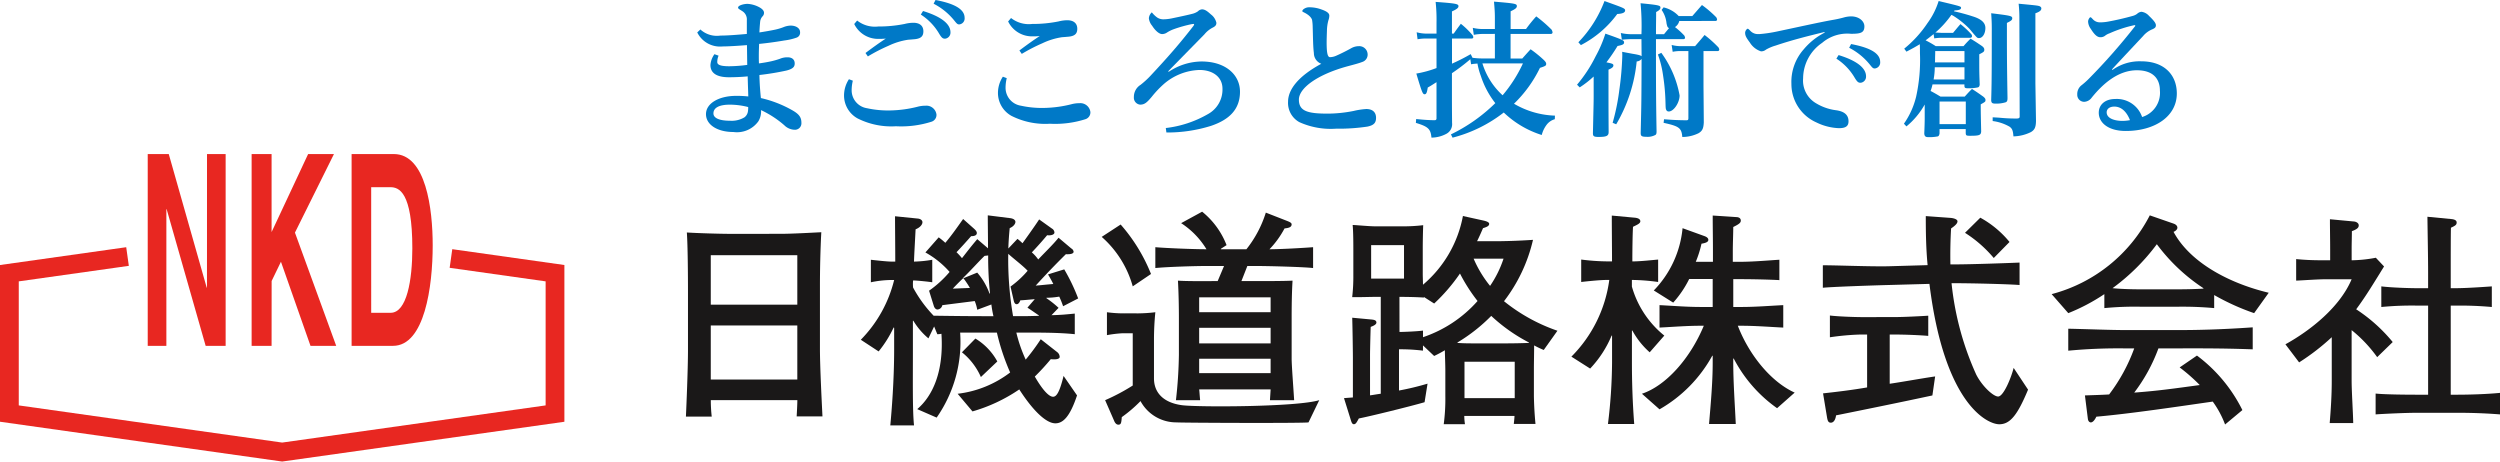 <svg xmlns="http://www.w3.org/2000/svg" width="260" height="48"><path d="M73.92 26.542h9v5.145h-9zm2.112-2.22c-1.139 0-3.513-.072-4.6-.144.095 1.334.118 4.383.118 6.241v6c0 1.977-.166 5.86-.214 6.906h2.683a15.5 15.5 0 0 1-.095-1.714h9c0 .429-.048 1.286-.071 1.692h2.683c-.048-1.024-.262-5.073-.262-7.026v-6.525c0-1.763.047-3.859.142-5.6-.974.048-3.062.166-4.226.166zm-2.112 9.526h9v5.621h-9z" fill="#1a1818"/><path d="M106.854 31.995c.4.262.808.548 1.187.809v.048c-.427 0-.879.024-1.306.024h-1.377a34.948 34.948 0 0 1-.5-6.479c.546.5 1.5 1.216 2.018 1.763a10.221 10.221 0 0 1-1.781 1.643l.309 1.357c.048.238.119.477.332.477.191 0 .309-.213.38-.405.285 0 1.14-.094 1.5-.118zm-10.612-5.74a9.42 9.42 0 0 1 2.517 2.025 11.164 11.164 0 0 1-2.137 1.953l.5 1.6c.071.214.214.356.379.356a.55.55 0 0 0 .5-.451c1.116-.144 2.066-.263 3.371-.429a4.08 4.08 0 0 1 .26.906l1.472-.548a10.78 10.78 0 0 0 .214 1.215h-.95c-1.733 0-3.538-.024-5.271-.049a13.414 13.414 0 0 1-2.136-2.928 3.86 3.86 0 0 1 0-.739c.4 0 1.733.144 1.994.191v-2.34a12.644 12.644 0 0 1-1.9.19c.024-.785.12-2.405.167-3.358.475-.191.712-.5.712-.738 0-.191-.19-.357-.5-.382l-2.351-.238c0 1.214.024 3.144.024 4.715h-.4c-.427 0-1.52-.119-2.136-.19v2.341a10.815 10.815 0 0 1 2.136-.238h.285a13.454 13.454 0 0 1-3.467 6.216l1.852 1.214a11.916 11.916 0 0 0 1.567-2.5l.048.046v2.241c0 3.238-.261 6.431-.4 7.906h2.468c-.165-1.523-.118-4.764-.118-7.859v-3.026h.047a7.235 7.235 0 0 0 1.567 1.833l.593-1.238.333.809a2.523 2.523 0 0 0 .427-.048c.262 3.955-.926 6.479-2.516 7.837l2.018.88a13.741 13.741 0 0 0 2.445-8.836h3.822a22.953 22.953 0 0 0 1.378 4.143 11.138 11.138 0 0 1-5.461 2.215l1.543 1.835a16.933 16.933 0 0 0 4.867-2.287c1.424 2.216 2.8 3.526 3.751 3.526.807 0 1.519-.692 2.256-2.905l-1.4-2.025c-.427 1.763-.761 2.167-1.092 2.167-.38 0-1-.548-1.9-2.1a23.7 23.7 0 0 0 1.662-1.81c.641.07.926-.048.926-.238a.663.663 0 0 0-.237-.477l-1.732-1.358a22.737 22.737 0 0 1-1.567 2.12 15.178 15.178 0 0 1-.973-2.81c2.018 0 4.225-.025 6.078.166v-2.143c-.975.094-1.4.142-2.422.166l.736-.763a10.137 10.137 0 0 0-1.258-1v-.048a8.4 8.4 0 0 0 1.329-.12 8.951 8.951 0 0 1 .4 1l1.567-.81a19.589 19.589 0 0 0-1.448-3.024l-1.686.522c.191.335.38.644.547 1-.617.048-1.211.119-1.828.166a81.436 81.436 0 0 1 3.134-3.264c.546.024.807-.071.807-.261a.453.453 0 0 0-.237-.335l-1.329-1.119c-.546.692-1.543 1.645-2.113 2.263a4 4 0 0 0-.665-.738 39.284 39.284 0 0 0 1.591-1.785c.38.048.76-.05.76-.287a.5.5 0 0 0-.261-.405l-1.33-.952c-.38.595-1.519 2.191-1.733 2.477a4.628 4.628 0 0 0-.523-.452l-.949 1c.024-.714.072-1.4.143-2.118.4-.166.594-.453.594-.645s-.19-.357-.594-.4l-2.28-.285c0 1.023.024 2.1.024 3.429l-1.116-.953c-.712.834-1.139 1.406-1.591 1.978a6.454 6.454 0 0 0-.569-.62c.523-.548 1.021-1.1 1.519-1.668.451 0 .594-.144.594-.332s-.19-.358-.38-.525l-1.044-.928c-.594.833-1.187 1.692-1.853 2.477a7.183 7.183 0 0 0-.688-.57zm3.989 2.668l-.048-.048c.617-.572 1.567-1.643 2.208-2.262.166-.024.261-.024.379-.049a35.883 35.883 0 0 0 .19 3.931l-.047.048a6.815 6.815 0 0 0-1.283-2.192zm.641 1.024q-.891.034-1.781.072c.357-.382.713-.739 1.093-1.1a9.689 9.689 0 0 1 .687 1.028zm2.848 7.645a6.269 6.269 0 0 0-2.279-2.382l-1.4 1.429a6.766 6.766 0 0 1 1.971 2.573z" fill="#1a1818"/><path d="M124.713 34.091h7.431v1.62h-7.431zm6.933-11.979a11.769 11.769 0 0 1-2.019 3.81h-2.658v-.047l.593-.382a8.309 8.309 0 0 0-2.54-3.477l-2.184 1.191a8.46 8.46 0 0 1 2.635 2.715c-1.425 0-4.226-.119-5.318-.214v2.168c1.163-.12 4.084-.215 5.461-.215h1.685l-.664 1.573h-.357c-1.187 0-2.825.023-3.775-.048.072 1.238.1 2.69.1 3.906v3.835a46.251 46.251 0 0 1-.308 4.692h2.517c-.048-.451-.072-.953-.1-1.119h7.431c-.023.382-.048.739-.07 1.119h2.516c-.072-1.191-.26-3.619-.26-4.312v-4.335c0-1.262.023-2.666.094-3.786-.831.048-2.92.048-4.059.048h-1.259l.617-1.573h.689c1.519 0 5.176.1 6.148.215v-2.168c-.9.071-3.347.214-4.534.214a9.641 9.641 0 0 0 1.566-2.167c.523-.049.737-.167.737-.429 0-.167-.262-.262-.428-.333zm-6.933 8.811h7.431v1.549h-7.431zm0 6.383h7.431v1.5h-7.431zm-10.136-12.67a10.666 10.666 0 0 1 3.228 5.145l1.9-1.286a17.723 17.723 0 0 0-3.158-5.145zm2.374 7.954a12.819 12.819 0 0 1-1.829-.118v2.382a12.968 12.968 0 0 1 1.543-.191h1.14v5.431a20.727 20.727 0 0 1-2.872 1.524l.926 2.12c.072.189.214.428.451.428.285 0 .309-.189.356-.786a14.061 14.061 0 0 0 1.947-1.667 4.216 4.216 0 0 0 3.727 2.214c.475.049 13.3.1 13.746 0l1.116-2.309c-2.326.714-12.63.739-14.267.524-1.971-.261-2.921-1.333-2.921-2.786v-4.025q0-1.429.142-2.859a15.661 15.661 0 0 1-1.757.118z" fill="#1a1818"/><path d="M153.376 35.711c-.5 0-1.162 0-1.8-.048v-.046a17.636 17.636 0 0 0 3.513-2.764 17.457 17.457 0 0 0 3.919 2.764v.046c-.618.025-1.568.048-2.375.048zM143.121 23.54c-.737 0-1.877-.119-2.445-.143.071.739.071 2.025.071 2.762v2.431a18.7 18.7 0 0 1-.119 2.309c.569.023 1.852-.024 2.4-.024h.571v10.074c-.38.048-.737.118-1.116.168v-4.17c0-.523.048-2.428.07-2.952.4-.144.593-.286.593-.453 0-.262-.308-.286-.475-.31l-2.04-.19c.023.643.07 3.382.07 4.192v4.1c-.309.023-.617.046-.926.071l.712 2.285c.048.144.119.429.309.429.213 0 .309-.214.522-.6 1.021-.191 5.389-1.262 6.837-1.69l.309-1.929a28.381 28.381 0 0 1-2.968.714v-4.287a18.79 18.79 0 0 1 2.493.141v-.547l1.162 1.1c.452-.213.784-.4 1.116-.595 0 .382.048 1.475.048 2.12v2.617a20.016 20.016 0 0 1-.167 2.952h2.208a6 6 0 0 1-.071-.857h5.222c0 .214-.048.571-.071.834h2.255a36.501 36.501 0 0 1-.166-2.929v-2.669c0-.857.024-1.715.024-2.573a10.141 10.141 0 0 0 1 .477l1.424-2a18.3 18.3 0 0 1-5.556-3.072 16.575 16.575 0 0 0 3.015-6.382 64.904 64.904 0 0 1-3.537.142h-2.28c.215-.429.4-.857.618-1.357.379-.12.641-.214.641-.453 0-.192-.379-.286-.569-.334l-2.161-.476a12.324 12.324 0 0 1-4.154 7.146c0-.286-.024-.809-.024-1.144v-2.691c0-.595.024-1.881.048-2.358a17.248 17.248 0 0 1-2.232.119zm9.186 14.077h5.224v3.788h-5.224zm-6.765-6.74h.284c.547 0 1.687.024 2.256.071h-.019l.048-.048 1.043.667a18.717 18.717 0 0 0 2.683-3.12 17.691 17.691 0 0 0 1.829 2.858 13.185 13.185 0 0 1-5.674 3.764v-.69c-.428.071-1.852.143-2.445.143zm-2.944-5.383h3.419v3.478h-3.419zm13.77 1.406a11.26 11.26 0 0 1-1.4 2.833 11.851 11.851 0 0 1-1.711-2.833z" fill="#1a1818"/><path d="M170.761 40.95c2.493-.834 5.009-3.644 6.434-7.072h-.333c-1.424 0-2.849.118-4.273.19v-2.334c1.424.071 2.849.191 4.273.191h1.258v-2.908h-2.445a10.812 10.812 0 0 1-1.662 2.454l-2.018-1.263a10.734 10.734 0 0 0 2.992-6.477l2.3.832c.19.072.38.192.38.382 0 .166-.142.308-.712.4a10.991 10.991 0 0 1-.594 1.882h1.785v-1.191c0-1.215-.024-2.405-.024-3.62l2.54.167c.191.023.381.119.381.357 0 .214-.143.357-.784.667 0 .691-.047 1.691-.047 2.573v1.047h.831c1.281 0 3.18-.166 4.012-.214v2.12c-.784-.048-2.634-.1-3.965-.1h-.83v2.893h.855c1.447 0 2.9-.12 4.344-.191v2.334c-1.447-.071-2.9-.19-4.344-.19h-.381c1.163 3.024 3.443 5.834 5.912 6.953l-1.829 1.62a14.515 14.515 0 0 1-4.512-5.168h-.047v.357c0 2.143.166 4.358.262 6.454h-2.779c.167-2 .38-4.264.38-6.383v-.714h-.047a14.387 14.387 0 0 1-5.484 5.572zm-7.336-3.859a13.889 13.889 0 0 0 3.941-7.977h-.262c-.688 0-2.065.142-2.659.213v-2.334a22.444 22.444 0 0 0 2.659.191h.546c0-1.6-.023-3.168-.023-4.764l2.326.215c.333.023.641.119.641.38 0 .238-.379.381-.76.572-.047.691-.07 2.405-.07 3.6.878 0 2.066-.144 2.682-.191v2.33a21.044 21.044 0 0 0-2.73-.213v.689a10.084 10.084 0 0 0 3.372 5.1l-1.52 1.738a8.27 8.27 0 0 1-1.8-2.262h-.048v3.311c0 2.143.072 4.215.238 6.407h-2.731a54.367 54.367 0 0 0 .427-6.407v-2.787h-.047a11.244 11.244 0 0 1-2.232 3.429z" fill="#1a1818"/><path d="M202.889 22.663c.237.024.689.12.689.357 0 .263-.357.524-.665.739-.071 1.239-.095 2.5-.071 3.74h.309c1.874 0 5.769-.144 6.884-.191v2.334c-1.116-.094-5.01-.19-6.884-.19h-.19a30.529 30.529 0 0 0 2.564 9.5c.617 1.215 1.78 2.286 2.279 2.286.57 0 1.377-2 1.614-2.978l1.5 2.263c-1.091 2.62-1.851 3.6-2.992 3.6-1.235 0-5.721-2.071-7.264-14.6l-4.274.118c-1.851.048-5.935.192-6.813.286v-2.335c.878-.023 4.985.144 6.813.1l4.084-.118c-.165-1.691-.19-3.383-.19-5.1zm-5.888 10.313c1 0 2.8-.094 3.538-.144v2.1c-.784-.071-2.4-.142-3.609-.142h-.4v5.121c1.305-.191 3.395-.572 4.725-.763l-.286 1.978c-3.324.714-6.7 1.4-10.019 2.071-.047.381-.214.762-.546.762-.285 0-.331-.263-.379-.476l-.427-2.573c1.518-.166 3.062-.356 4.582-.619v-5.5h-.713a26.8 26.8 0 0 0-3.158.286v-2.263c.806.1 2.565.166 3.371.166zm8.951-10.336a10.372 10.372 0 0 1 3.038 2.525l-1.639 1.667a13.026 13.026 0 0 0-2.991-2.619z" fill="#1a1818"/><path d="M222.649 30.09c-1.164 0-2.28-.048-2.945-.12a21.558 21.558 0 0 0 4.607-4.572 19.017 19.017 0 0 0 4.842 4.572v.049c-.9.048-1.756.071-2.682.071zm4.036 8.121a19.042 19.042 0 0 1 2.09 1.834c-2.493.335-4.274.6-6.815.786a17.641 17.641 0 0 0 2.517-4.6h1.995c1.922 0 4.439-.023 7.81.1v-2.287c-3.4.238-5.888.285-7.859.285h-5.176c-1.78 0-3.917-.095-6.148-.143v2.286a55.1 55.1 0 0 1 5.982-.238h.878a18.051 18.051 0 0 1-2.611 4.789c-.784.046-1.662.071-2.516.1l.308 2.452c.024.19.143.356.309.356s.381-.189.57-.595c3.537-.308 8.784-1.095 12.107-1.571a9.976 9.976 0 0 1 1.282 2.382l1.8-1.5a15.861 15.861 0 0 0-4.725-5.668zm-11.583-5.644a20.1 20.1 0 0 0 3.75-1.978v1.453a33.181 33.181 0 0 1 3.8-.143h3.822a36.609 36.609 0 0 1 3.8.143v-1.358a24.142 24.142 0 0 0 4.155 1.883l1.519-2.121c-4.083-.975-8.167-3.118-9.9-6.334.191-.071.4-.239.4-.429 0-.214-.19-.357-.4-.429l-2.469-.857a16.069 16.069 0 0 1-10.208 8.193z" fill="#1a1818"/><path d="M254.899 22.778c.286.024.593.1.593.357s-.141.334-.593.548c-.023.5-.023 3.072-.023 4.6v1.69h.45c1.093 0 2.849-.119 3.823-.189v2.144a36.617 36.617 0 0 0-3.823-.144h-.45v9.265h.687c1.14 0 2.992-.048 4.44-.19v2.238a56.15 56.15 0 0 0-4.487-.166h-4.226c-1.045 0-3.277.1-4.226.166V40.93c.95.1 3.181.119 4.226.119h1.234v-9.265h-1.044a33.162 33.162 0 0 0-3.823.144v-2.144c.95.119 2.777.189 3.823.189h1.044v-1.667c0-1.5-.048-3.833-.072-5.764zm-10.043.262c.166.024.452.142.452.4 0 .238-.167.4-.713.6 0 .618-.024 1.237-.024 1.858v1.171a14.219 14.219 0 0 0 2.516-.264l.855.907c-.95 1.525-1.852 3.048-2.9 4.454a16.726 16.726 0 0 1 3.8 3.407l-1.615 1.571a14.185 14.185 0 0 0-2.658-2.811v5.169c0 1.263.142 3.264.166 4.5h-2.446c.119-1.452.213-2.905.213-4.382v-4.551a23.465 23.465 0 0 1-3.394 2.62l-1.424-1.882c2.634-1.453 5.673-3.882 6.885-6.765h-2.659c-.879 0-2.445.119-3.11.143v-2.24a25.545 25.545 0 0 0 2.753.12h.784v-1.119c0-1.05-.024-2.1-.024-3.145z" fill="#1a1818"/><path d="M29.345 48l-.136-.019-29.21-4.121V27.562l13.127-1.852.272 1.938-11.447 1.614v12.9l27.394 3.865 27.4-3.865v-12.9l-9.981-1.409.272-1.938 11.66 1.646v16.301z" fill="#e82721"/><path d="M21.529 16.022h1.938v19.951H21.39l-4.061-14.226h-.027v14.226h-1.939V16.022h2.188l3.947 13.895h.027z" fill="#e82721"/><path d="M28.245 35.973h-2.076V16.022h2.076v8.115l3.8-8.115h2.686l-4.057 8.17 4.293 11.781h-2.673l-3.075-8.751-.969 2z" fill="#e82721"/><path d="M38.603 19.468h1.994c.886 0 2.286.472 2.286 6.363 0 3.279-.568 6.7-2.258 6.7h-2.021zm-2.036 16.5h4.307c3.282 0 4.127-6.167 4.127-10.446 0-3.779-.692-9.5-4.043-9.5h-4.391z" fill="#e82721"/><g fill="#0079c7"><path d="M72.84 3.065a2.54 2.54 0 0 0 2.084.635c.74 0 1.713-.077 2.747-.17V2.105a1.012 1.012 0 0 0-.494-.96c-.278-.186-.417-.232-.417-.356 0-.232.6-.387.988-.387a2.917 2.917 0 0 1 1.2.341c.324.17.509.372.509.588a.512.512 0 0 1-.154.372.955.955 0 0 0-.247.557c-.046.48-.062.759-.077 1.114.6-.093 1.142-.185 1.651-.294a5.823 5.823 0 0 0 .833-.248 2.106 2.106 0 0 1 .756-.17c.617 0 .987.31.987.666a.54.54 0 0 1-.37.588 6.116 6.116 0 0 1-1.265.294c-1.1.186-1.975.294-2.624.356-.015.465-.03.836-.03 1.223 0 .248 0 .511.015.806.571-.078.972-.155 1.25-.217a8.089 8.089 0 0 0 .926-.263 1.94 1.94 0 0 1 .8-.155c.479 0 .741.248.741.635 0 .309-.124.557-.864.743a27.138 27.138 0 0 1-2.806.461c.015.805.077 1.672.154 2.4a11.917 11.917 0 0 1 3.241 1.254c.71.4.972.728.972 1.316a.674.674 0 0 1-.648.727 1.584 1.584 0 0 1-1.142-.48 10.362 10.362 0 0 0-2.407-1.564 1.994 1.994 0 0 1-.278 1.161 2.741 2.741 0 0 1-2.608 1.115c-1.636 0-2.84-.743-2.84-1.858 0-1.13 1.358-1.9 3.133-1.9a10.726 10.726 0 0 1 1.266.062c-.015-.619-.046-1.3-.062-2.09-.571.062-1.4.093-1.945.093-1.389 0-1.929-.511-1.929-1.269a2.177 2.177 0 0 1 .417-1.13l.432.154a1.612 1.612 0 0 0-.139.666c0 .294.37.434 1.25.434a14.853 14.853 0 0 0 1.868-.14c-.015-.758-.015-1.316-.031-2.059-.926.077-1.976.139-2.531.139a2.644 2.644 0 0 1-2.638-1.456zm3.071 7.819c-1.065 0-1.713.294-1.713.914 0 .48.617.759 1.728.759a2.576 2.576 0 0 0 1.5-.356.947.947 0 0 0 .355-.588 2.544 2.544 0 0 0 .031-.341v-.139a7.836 7.836 0 0 0-1.901-.249z"/><path d="M88.695 8.391a4.26 4.26 0 0 0-.123 1.006 1.882 1.882 0 0 0 1.6 1.858 10.177 10.177 0 0 0 2.376.232 12.424 12.424 0 0 0 2.932-.4 3.2 3.2 0 0 1 .771-.093 1.055 1.055 0 0 1 1.142.914.741.741 0 0 1-.494.743 10.381 10.381 0 0 1-3.719.48 7.8 7.8 0 0 1-4-.82 2.724 2.724 0 0 1-1.4-2.385 3.088 3.088 0 0 1 .509-1.687zm.448-6.255a2.977 2.977 0 0 0 2.192.619 13.567 13.567 0 0 0 2.747-.264 3.8 3.8 0 0 1 .9-.123c.71 0 1.049.356 1.049.883 0 .464-.2.743-.849.82-.293.031-.54.046-.741.062a7.184 7.184 0 0 0-2.053.635 17.744 17.744 0 0 0-2.13 1.1l-.247-.356c.8-.6 1.451-1.068 2.115-1.5a6.2 6.2 0 0 1-.71.031 2.759 2.759 0 0 1-2.577-1.548zm6.852-.991c1.867.573 2.855 1.332 2.855 2.214a.635.635 0 0 1-.555.665c-.232 0-.34-.062-.6-.48a5.907 5.907 0 0 0-1.929-2.028zM97.295 0c2.052.387 3.025.991 3.025 1.858a.62.62 0 0 1-.556.681c-.17 0-.232-.047-.493-.372A6.653 6.653 0 0 0 97.095.386z"/><path d="M104.701 8.128a4.242 4.242 0 0 0-.123 1.007 1.883 1.883 0 0 0 1.6 1.858 10.177 10.177 0 0 0 2.376.232 12.423 12.423 0 0 0 2.933-.4 3.2 3.2 0 0 1 .772-.093 1.055 1.055 0 0 1 1.142.914.741.741 0 0 1-.494.743 10.381 10.381 0 0 1-3.719.48 7.791 7.791 0 0 1-4-.821 2.723 2.723 0 0 1-1.4-2.385 3.088 3.088 0 0 1 .509-1.687zm.448-6.255a2.976 2.976 0 0 0 2.191.619 13.566 13.566 0 0 0 2.747-.263 3.782 3.782 0 0 1 .9-.124c.71 0 1.05.356 1.05.882 0 .465-.2.743-.849.821-.293.031-.54.046-.741.062a7.179 7.179 0 0 0-2.052.635 17.714 17.714 0 0 0-2.13 1.1l-.247-.356c.8-.6 1.451-1.068 2.115-1.5a6.2 6.2 0 0 1-.71.031 2.759 2.759 0 0 1-2.577-1.548z"/><path d="M121.533 7.478a6.239 6.239 0 0 1 3.426-1.084c2.516 0 4 1.394 4 3.143 0 1.858-1.142 2.927-3.04 3.561a15.158 15.158 0 0 1-4.614.681l-.062-.464a11.389 11.389 0 0 0 4.367-1.44 2.906 2.906 0 0 0 1.528-2.647c0-1.254-1.05-1.951-2.393-1.951a5.927 5.927 0 0 0-3.75 1.5 10.638 10.638 0 0 0-1.235 1.316c-.463.542-.71.79-1.188.79a.724.724 0 0 1-.648-.79 1.468 1.468 0 0 1 .694-1.269 9.017 9.017 0 0 0 1.019-.929c1.775-1.9 2.994-3.282 4.46-5.171a.479.479 0 0 0 .093-.186c0-.031-.031-.047-.077-.047s-.093.016-.154.016a13.864 13.864 0 0 0-1.883.526 3.612 3.612 0 0 0-.695.34.9.9 0 0 1-.525.17c-.309 0-.725-.372-1.034-.867a1.466 1.466 0 0 1-.34-.774.914.914 0 0 1 .309-.619 2.748 2.748 0 0 0 .54.526 1.153 1.153 0 0 0 .664.2 4.562 4.562 0 0 0 .849-.093c.957-.2 1.682-.356 2.16-.48a1.721 1.721 0 0 0 .586-.263.663.663 0 0 1 .417-.2c.277 0 .524.155.926.526a1.5 1.5 0 0 1 .571.867c0 .186-.046.34-.37.5a2.736 2.736 0 0 0-.88.712c-.972.991-1.976 2.013-3.75 3.824z"/><path d="M136.644 5.511c-.093-.666-.093-1.812-.124-2.679a4.818 4.818 0 0 0-.061-.743c-.031-.155-.216-.48-.8-.774-.108-.062-.216-.077-.216-.17 0-.155.355-.387.679-.387a3.636 3.636 0 0 1 1.327.232c.571.2.8.4.8.635a1.389 1.389 0 0 1-.093.48 4.272 4.272 0 0 0-.154 1.1c-.015.434-.031.867-.031 1.208 0 1.084.093 1.533.355 1.533a1.69 1.69 0 0 0 .648-.155c.355-.154 1-.464 1.574-.789a1.621 1.621 0 0 1 .756-.2.87.87 0 0 1 .926.79.8.8 0 0 1-.555.852c-.355.139-.833.263-1.528.449-3.117.851-5.062 2.26-5.062 3.468 0 1.192.9 1.456 2.979 1.456a13.966 13.966 0 0 0 2.716-.279 7.768 7.768 0 0 1 1.311-.2c.664 0 1.018.341 1.018.914 0 .526-.232.774-.895.914a20.159 20.159 0 0 1-3.272.217 7.919 7.919 0 0 1-3.811-.681 2.283 2.283 0 0 1-1.173-2.121c0-1.239 1.018-2.632 3.457-3.948a1.183 1.183 0 0 1-.771-1.122z"/><path d="M154.249 3.53a5.17 5.17 0 0 0-.973.092l-.108-.728a4.374 4.374 0 0 0 1.081.124h1.218V1.826c0-.573-.03-.929-.092-1.656 2.207.185 2.377.216 2.377.464 0 .186-.155.31-.648.542v1.843h1.6a15.26 15.26 0 0 1 1.065-1.316 14.11 14.11 0 0 1 1.606 1.393.912.912 0 0 1 .092.264.17.17 0 0 1-.154.17H157.1v2.554h1.219c.37-.418.479-.542.864-.96a12.37 12.37 0 0 1 1.373 1.114c.17.17.247.279.247.4 0 .186-.062.232-.648.418a13.176 13.176 0 0 1-2.7 3.731 8.947 8.947 0 0 0 4.259 1.239l-.015.372a1.612 1.612 0 0 0-.879.619 3.008 3.008 0 0 0-.479 1.022 10.052 10.052 0 0 1-3.95-2.338 14.55 14.55 0 0 1-5.324 2.616l-.17-.341a17.316 17.316 0 0 0 4.614-3.251 9.1 9.1 0 0 1-1.5-2.818 6.959 6.959 0 0 1-.355-1.3c-.309.031-.4.031-.664.077l-.077-.526a20.837 20.837 0 0 1-1.914 1.455v2.554c0 .139 0 1.006.015 2.616a1.131 1.131 0 0 1-.587 1.13 3.33 3.33 0 0 1-1.559.4c-.077-.9-.339-1.146-1.62-1.533l.031-.4c.942.093 1.219.108 1.9.124.154 0 .216-.062.216-.2V8.546c-.448.279-.571.372-.911.557-.077.526-.154.7-.324.7-.2 0-.278-.186-.864-2.152a11.25 11.25 0 0 0 2.1-.573V4.006h-1a4.943 4.943 0 0 0-.972.077l-.093-.727a3.941 3.941 0 0 0 1.065.139h1v-1.13a17.336 17.336 0 0 0-.093-2.168c2.084.155 2.376.2 2.376.449 0 .17-.17.31-.679.542v2.307h.185c.309-.449.417-.588.741-1.022a8.275 8.275 0 0 1 1.234 1.207.525.525 0 0 1 .062.186.139.139 0 0 1-.139.139h-2.077v2.616a20.828 20.828 0 0 0 1.944-.991l.17.341-.015.015a.3.3 0 0 0 .092.031 7.869 7.869 0 0 0 .988.062h1.281V3.525zm-.078 3.065a7.4 7.4 0 0 0 2.1 3.313 14.48 14.48 0 0 0 2.114-3.313z"/><path d="M165.74 7.958a10.151 10.151 0 0 1-1.45 1.13l-.278-.279a14.417 14.417 0 0 0 1.929-2.942 12.967 12.967 0 0 0 1.019-2.369c1.836.65 1.944.7 1.944.914 0 .186-.123.263-.679.372a19.1 19.1 0 0 1-1.158 1.7c.633.124.726.17.726.325s-.139.279-.51.434v2.508c0 .434 0 1.75.015 3.979 0 .4-.216.511-1.034.511-.494 0-.6-.062-.6-.387.061-2.8.077-3.22.077-3.886zm-1.589-3.561a12.5 12.5 0 0 0 2.716-4.289l.988.356c1.065.387 1.157.449 1.157.619 0 .217-.246.341-.818.372a10.893 10.893 0 0 1-3.781 3.236zm10.494-2.214a1.054 1.054 0 0 1-.448.634 7.847 7.847 0 0 1 .972.883.665.665 0 0 1 .077.232.157.157 0 0 1-.17.139h-2.855v2.57c0 2.4.015 4.475.062 7.029 0 .2-.031.294-.108.356a1.685 1.685 0 0 1-.957.2c-.478 0-.586-.077-.586-.387v-.046c.077-3.2.077-3.2.092-7.664a.719.719 0 0 1-.509.263 15.96 15.96 0 0 1-2.13 6.534l-.37-.155a22.515 22.515 0 0 0 .695-3.422 31.352 31.352 0 0 0 .309-3.561c0-.077 0-.216-.015-.4.463.093.818.155 1.05.2.664.108.864.17.972.263l-.015-1.78h-1.127a8.479 8.479 0 0 0-.91.062l-.108-.7a4.857 4.857 0 0 0 1.065.124h1.08a25.079 25.079 0 0 0-.093-3.22c1.9.186 2.068.232 2.068.449 0 .17-.123.294-.448.465 0 .79-.015 1.316-.015 1.842v.465h.833c.448-.542.478-.573.525-.634-.155-.077-.185-.139-.263-.5a2.927 2.927 0 0 0-.509-1.393l.2-.263a3.129 3.129 0 0 1 1.574.9h1.42l1-1.146a11.307 11.307 0 0 1 1.481 1.27.5.5 0 0 1 .093.248.157.157 0 0 1-.17.139zm-1.867 3.313a10.65 10.65 0 0 1 1.9 4.428c0 .759-.617 1.672-1.127 1.672a.269.269 0 0 1-.262-.17c-.062-.124-.062-.2-.078-.759a21.132 21.132 0 0 0-.247-2.787 10.723 10.723 0 0 0-.54-2.214zm4.386 3.393c0 .263.015 1.548.031 3.839-.031.635-.154.9-.555 1.13a3.834 3.834 0 0 1-1.682.387c-.077-.929-.309-1.115-1.944-1.471l.046-.372c.988.077 1.327.093 2.3.108.185 0 .232-.046.232-.217V5.31h-.833a3.884 3.884 0 0 0-.8.077l-.108-.712a3.61 3.61 0 0 0 .957.124h1.481c.309-.356.648-.743.988-1.161a12.327 12.327 0 0 1 1.435 1.285.5.5 0 0 1 .093.248.157.157 0 0 1-.17.139h-1.471z"/><path d="M189.747 3.328c-1.713.418-3.38.836-5.077 1.409a4.59 4.59 0 0 0-1 .418.781.781 0 0 1-.525.186 2.14 2.14 0 0 1-1.158-.914c-.37-.5-.493-.712-.493-1.022 0-.186.169-.418.277-.418.047 0 .17.124.262.217a1.071 1.071 0 0 0 .833.341h.123a14.206 14.206 0 0 0 1.79-.263c1.991-.418 4.414-.96 5.8-1.207a11.331 11.331 0 0 0 1.142-.248 2.964 2.964 0 0 1 .787-.124c.833 0 1.389.5 1.389 1.037 0 .681-.417.774-1.389.774a4.033 4.033 0 0 0-3.009.945 4.49 4.49 0 0 0-1.975 3.685 2.73 2.73 0 0 0 1.327 2.585 5.325 5.325 0 0 0 2.037.728c1.019.124 1.358.573 1.358 1.161 0 .5-.294.712-1 .712a5.792 5.792 0 0 1-2.346-.6 4.363 4.363 0 0 1-2.593-3.994 5.1 5.1 0 0 1 1.281-3.607 6.925 6.925 0 0 1 2.176-1.734zm1.466 2.4c1.868.572 2.855 1.331 2.855 2.214a.636.636 0 0 1-.556.666c-.232 0-.34-.062-.6-.48a5.894 5.894 0 0 0-1.929-2.028zm1.3-1.146c2.053.387 3.025.991 3.025 1.858a.62.62 0 0 1-.556.681c-.17 0-.232-.046-.494-.372a6.651 6.651 0 0 0-2.176-1.78z"/><path d="M201.095 3.545c-.308.248-.463.372-.833.65a9.8 9.8 0 0 1 1.049.6h2.9c.308-.356.4-.449.725-.774.54.325.695.434 1.2.774.169.139.231.232.231.372 0 .2-.062.248-.525.48v1.042c0 .852.015 1.239.046 2.121-.031.17-.062.232-.185.279a4.65 4.65 0 0 1-.972.093c-.355 0-.416-.031-.432-.248v-.155h-3.318a4.434 4.434 0 0 1-.2.681c.385.2.725.4 1.034.588h2.515c.324-.356.417-.464.756-.8.525.341.679.449 1.173.8.169.14.231.232.231.341 0 .186 0 .186-.494.465 0 .945.015 1.285.046 2.833-.031.372-.2.434-1.158.434-.386 0-.432-.031-.448-.279v-.418h-2.723v.449c-.031.186-.077.263-.17.31a4.426 4.426 0 0 1-1.034.077c-.262 0-.37-.108-.385-.387.031-.681.046-1.254.046-1.548v-1.456a7.963 7.963 0 0 1-1.9 2.276l-.262-.279a8.247 8.247 0 0 0 1.281-2.865 17.735 17.735 0 0 0 .386-4.474c0-.4 0-.6-.015-.929-.54.325-.772.449-1.389.774l-.232-.31a12.007 12.007 0 0 0 2.423-2.663 7.807 7.807 0 0 0 1.157-2.292c2.33.557 2.33.557 2.33.712 0 .17-.216.248-.663.263a.462.462 0 0 0-.077.093 19.567 19.567 0 0 1 1.944.526c.911.279 1.327.666 1.327 1.208 0 .588-.293 1.052-.664 1.052-.2 0-.2-.015-.988-.96a8.692 8.692 0 0 0-1.574-1.285 1.91 1.91 0 0 0-.308-.17 10.154 10.154 0 0 1-1.667 1.842c.154 0 .632.031.664.031h1.173c.34-.4.433-.526.772-.913a9.317 9.317 0 0 1 1.142 1.068.371.371 0 0 1 .062.186.182.182 0 0 1-.154.17h-2.975a4.794 4.794 0 0 0-.8.062zm.123 3.453a7.638 7.638 0 0 1-.123 1.269h3.21V6.998zm3.087-.511V5.31h-3.042c0 .372-.015.542-.015.82a3.188 3.188 0 0 1-.016.357zm-2.593 6.425h2.731v-2.353h-2.73zm7.068-2.694c0 .248-.046.357-.185.418a3.284 3.284 0 0 1-1.08.139c-.324 0-.417-.077-.432-.356.046-1.455.062-2.632.062-7.432 0-.557-.016-.929-.062-1.61 2.022.248 2.191.279 2.191.526 0 .17-.108.263-.555.48v1.889c0 1.641.015 3.174.062 5.93zm1.235-8.376a12.714 12.714 0 0 0-.078-1.456c2.115.2 2.115.2 2.284.325a.2.2 0 0 1 .077.17c0 .2-.17.341-.617.5v7.308l.062 3.9c-.015.65-.139.913-.524 1.145a4.278 4.278 0 0 1-1.822.449c-.046-.6-.123-.8-.4-1.006a4.713 4.713 0 0 0-1.76-.588v-.387c.34.015.587.031.772.046a16.193 16.193 0 0 0 1.775.077c.2-.015.262-.062.262-.217z"/><path d="M219.695 7.277a4.832 4.832 0 0 1 2.994-.9c2.423 0 3.7 1.44 3.7 3.344 0 2.384-2.284 3.9-5.309 3.9-1.821 0-2.809-.851-2.809-1.9 0-.821.648-1.424 1.7-1.424a2.773 2.773 0 0 1 2.808 1.873 2.624 2.624 0 0 0 1.852-2.741c0-1.254-.725-2.121-2.392-2.121-1.976 0-3.565 1.44-4.692 2.833a1.029 1.029 0 0 1-.787.449.724.724 0 0 1-.725-.759 1.153 1.153 0 0 1 .417-.944 7.6 7.6 0 0 0 .74-.65 62.625 62.625 0 0 0 4.831-5.481.134.134 0 0 0 .046-.093c0-.031-.031-.046-.062-.046h-.031a12.96 12.96 0 0 0-2.593.852 1.537 1.537 0 0 0-.478.263.765.765 0 0 1-.478.139c-.293 0-.587-.232-.972-.851a1.388 1.388 0 0 1-.293-.774c0-.217.17-.449.232-.449.077 0 .108.046.247.186a.97.97 0 0 0 .787.34h.108a4.85 4.85 0 0 0 .709-.077 28.38 28.38 0 0 0 2.547-.588 1.306 1.306 0 0 0 .463-.217.8.8 0 0 1 .448-.217 1.262 1.262 0 0 1 .8.434c.586.557.71.79.71.976 0 .2-.108.294-.34.4a2.476 2.476 0 0 0-.988.712c-.679.728-1.821 1.936-3.24 3.468zm.186 3.809c-.448 0-.772.217-.787.573-.015.681.88.914 1.636.914a4.241 4.241 0 0 0 .787-.077c-.356-.9-.911-1.411-1.636-1.411z"/></g></svg>
